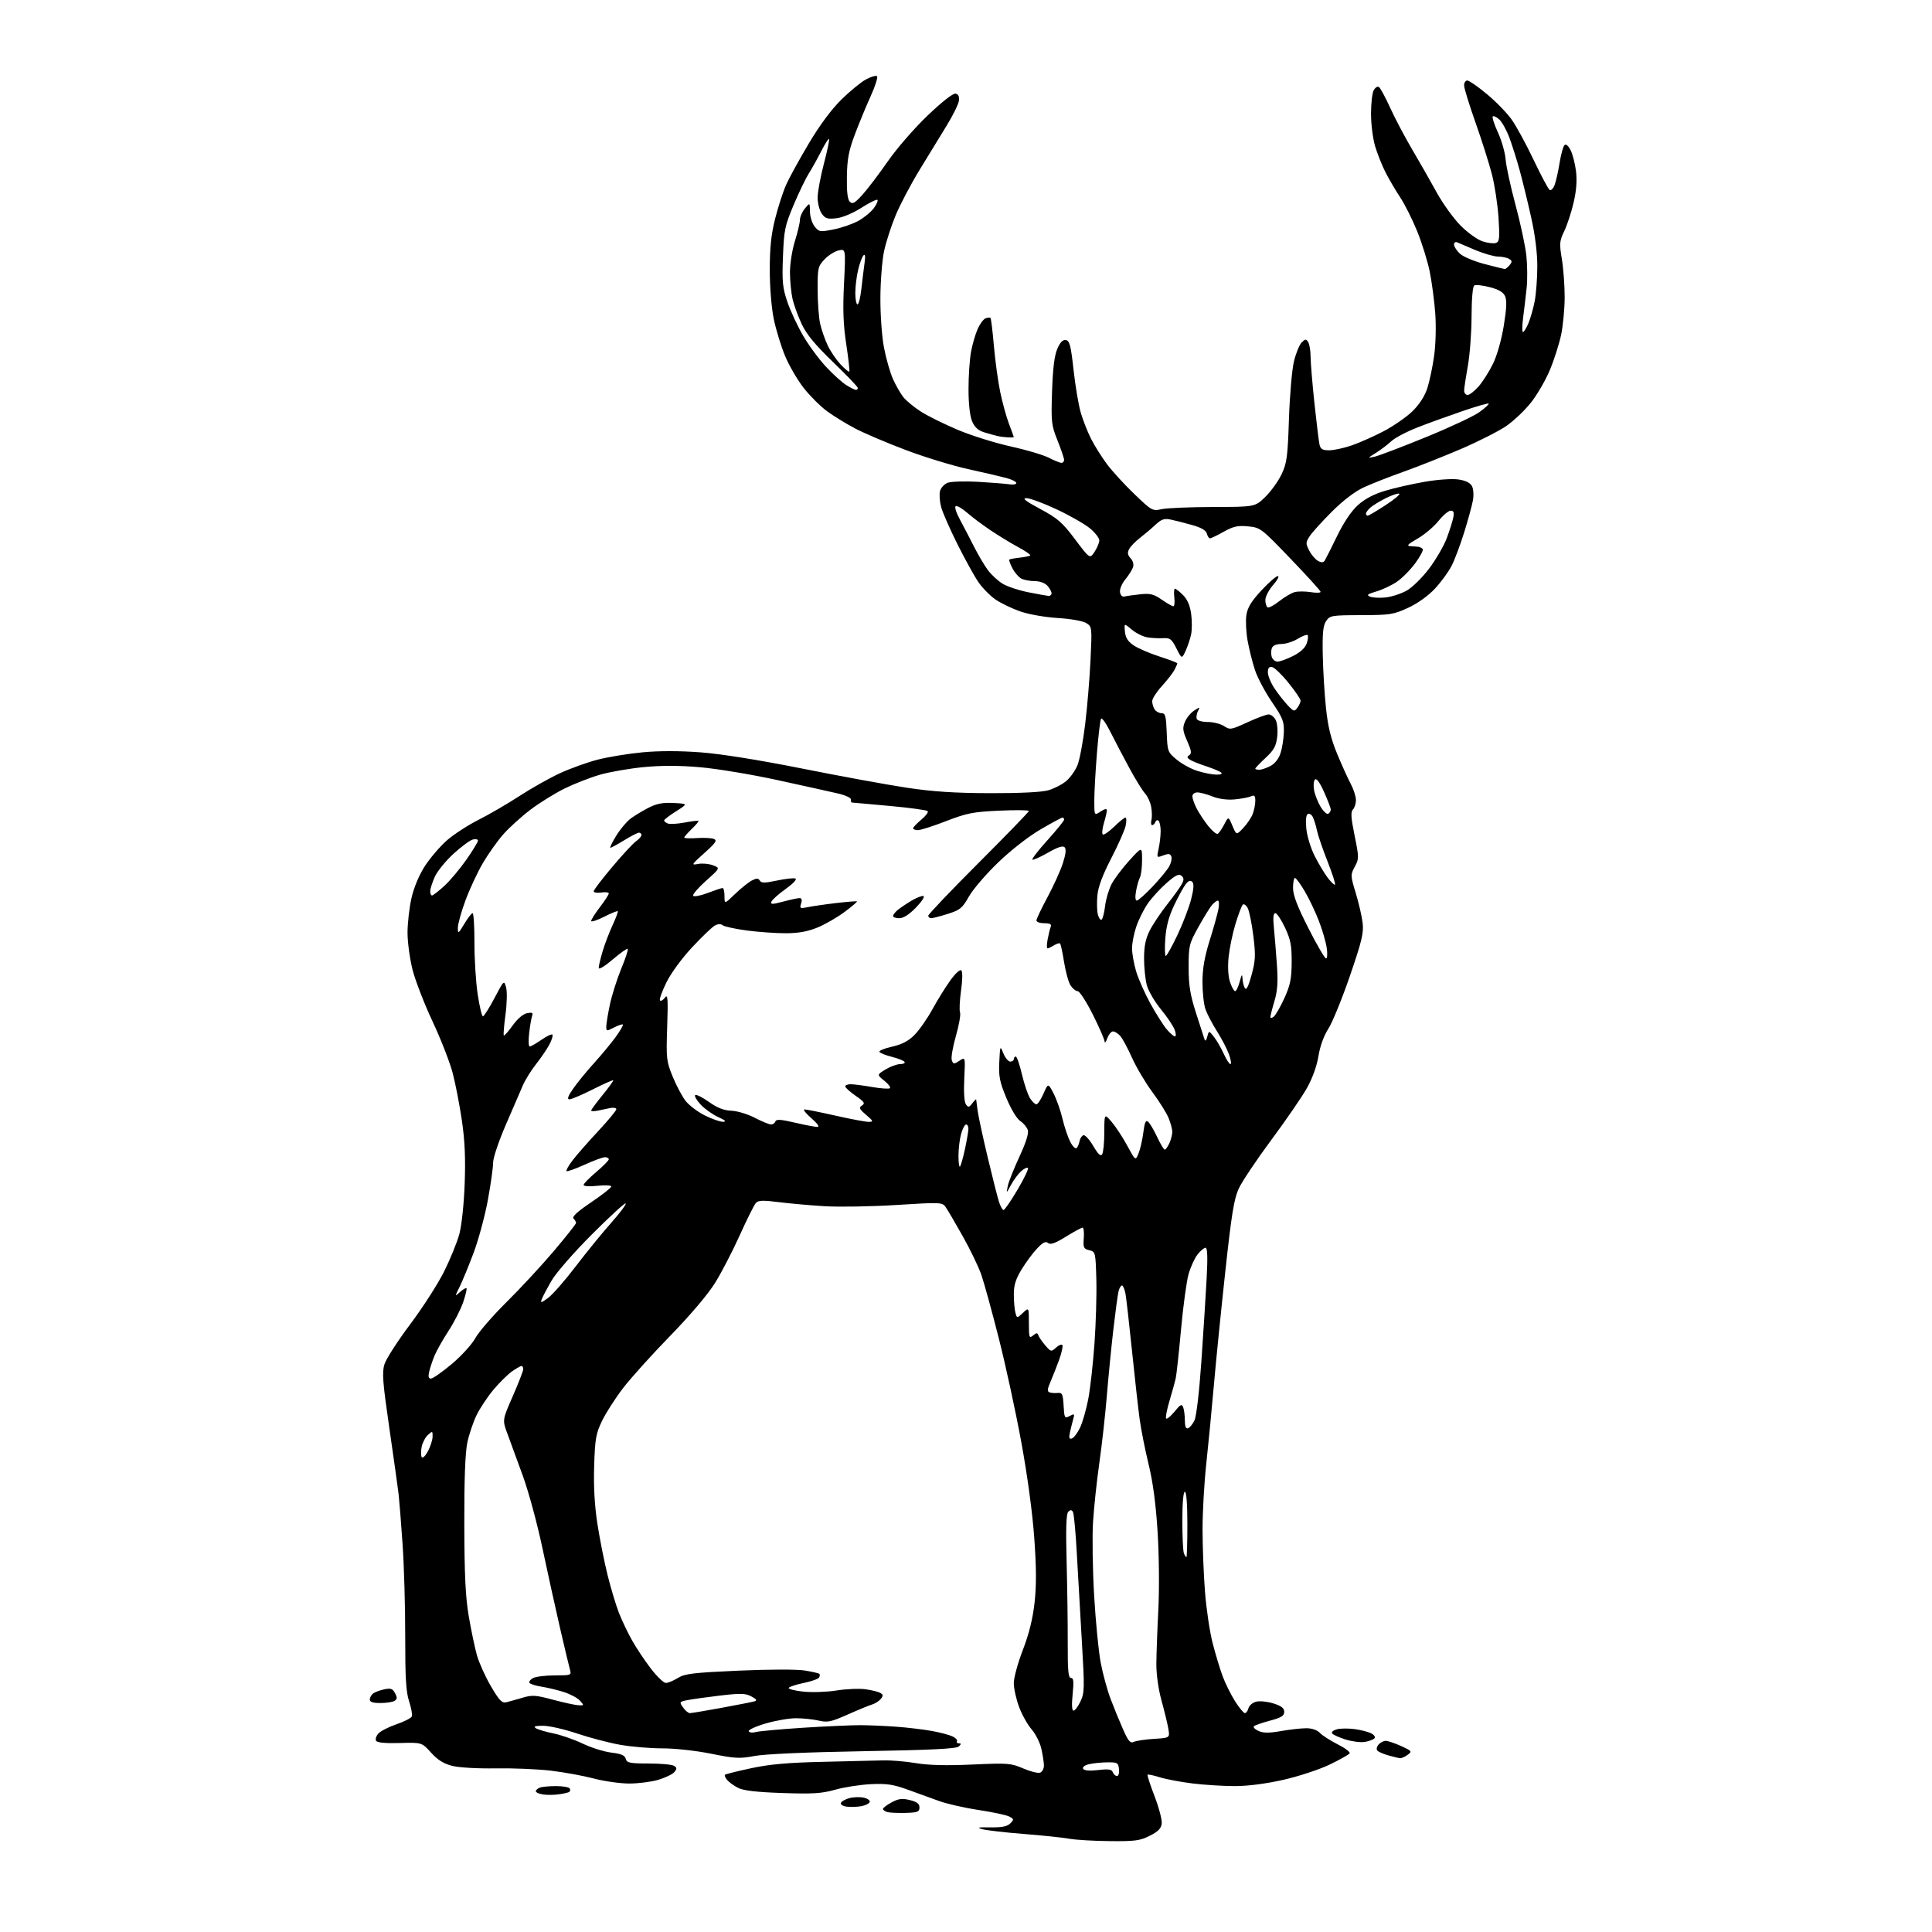 <?xml version="1.0" encoding="UTF-8" standalone="no"?>
<svg 
  version="1.1" 
  xmlns="http://www.w3.org/2000/svg" 
  xmlns:xlink="http://www.w3.org/1999/xlink" 
  xmlns:svg="http://www.w3.org/2000/svg"
  xmlns:rdf="http://www.w3.org/1999/02/22-rdf-syntax-ns#"
  xmlns:cc="http://creativecommons.org/ns#"
  xmlns:dc="http://purl.org/dc/elements/1.1/"
  viewBox="0 0 768 768"
  width="768"
  height="768"
>
<style>svg {background-color: white; }</style>"
<path stroke="none" fill="black" fill-rule="evenodd" d="M441.04,731.87C434.69,731.81 427.48,731.38 425.00,730.92C422.52,730.47 414.43,729.61 407.00,729.03C399.57,728.45 392.15,727.59 390.50,727.14C388.12,726.48 388.79,726.33 393.71,726.40C398.25,726.47 400.37,726.05 401.58,724.85C403.12,723.31 403.09,723.12 401.21,722.11C400.10,721.52 394.61,720.34 389.02,719.50C383.43,718.66 376.31,717.04 373.18,715.89C370.06,714.75 364.40,712.70 360.61,711.33C354.97,709.31 352.33,708.93 346.11,709.24C341.92,709.44 335.57,710.43 332.00,711.44C326.58,712.96 323.07,713.17 310.93,712.75C300.54,712.39 295.50,711.79 293.36,710.69C291.71,709.83 289.76,708.42 289.03,707.54C288.31,706.67 287.92,705.74 288.18,705.49C288.43,705.24 293.11,704.07 298.57,702.90C306.01,701.31 313.15,700.67 327.00,700.36C337.18,700.14 347.98,699.88 351.00,699.78C354.02,699.69 359.88,700.17 364.00,700.86C369.16,701.72 376.19,701.90 386.53,701.43C400.69,700.79 401.85,700.88 406.76,702.99C409.62,704.22 412.64,704.97 413.48,704.65C414.32,704.33 414.99,703.04 414.98,701.78C414.96,700.53 414.49,697.51 413.93,695.08C413.37,692.65 411.63,689.20 410.06,687.42C408.49,685.63 406.26,681.64 405.10,678.54C403.95,675.45 403.00,671.19 403.00,669.06C403.00,666.94 404.61,661.03 406.58,655.93C409.02,649.61 410.51,643.64 411.24,637.21C412.02,630.31 411.99,623.33 411.14,611.40C410.43,601.43 408.42,586.54 405.98,573.27C403.79,561.30 399.76,542.73 397.04,532.00C394.31,521.27 391.19,509.92 390.10,506.76C389.01,503.60 385.64,496.62 382.62,491.26C379.60,485.89 376.54,480.68 375.81,479.68C374.57,477.95 373.51,477.91 356.50,478.99C346.60,479.61 333.77,479.84 328.00,479.50C322.23,479.16 313.95,478.42 309.60,477.87C303.34,477.07 301.45,477.14 300.48,478.18C299.81,478.91 296.93,484.68 294.08,491.00C291.23,497.32 286.80,505.88 284.23,510.00C281.40,514.55 274.40,522.81 266.43,531.00C259.20,538.42 250.77,547.77 247.70,551.77C244.63,555.77 240.87,561.62 239.35,564.77C236.89,569.86 236.53,571.86 236.19,582.65C235.93,590.80 236.35,598.38 237.46,605.65C238.38,611.62 240.20,620.81 241.51,626.08C242.82,631.34 244.85,638.09 246.01,641.08C247.18,644.06 249.52,648.98 251.21,652.00C252.90,655.02 256.27,660.09 258.70,663.25C261.13,666.41 263.82,669.00 264.69,669.00C265.56,669.00 267.70,668.11 269.47,667.02C272.23,665.31 275.51,664.92 293.58,664.11C305.66,663.57 316.77,663.55 319.88,664.05C322.83,664.53 325.47,665.13 325.73,665.39C325.99,665.65 325.92,666.32 325.58,666.87C325.24,667.42 322.51,668.38 319.50,669.00C316.49,669.62 313.81,670.50 313.53,670.95C313.25,671.40 315.84,672.07 319.29,672.44C322.74,672.81 328.68,672.61 332.52,672.00C336.36,671.38 341.55,671.16 344.05,671.51C346.55,671.85 349.22,672.52 349.98,672.99C351.12,673.69 351.14,674.13 350.10,675.39C349.39,676.23 347.85,677.21 346.66,677.57C345.47,677.92 341.12,679.71 336.99,681.55C330.41,684.48 328.98,684.78 325.49,683.97C323.29,683.46 319.25,683.04 316.50,683.02C313.75,683.01 308.25,683.96 304.28,685.13C300.30,686.31 297.32,687.70 297.64,688.23C297.96,688.75 299.19,688.89 300.36,688.53C301.54,688.18 309.93,687.41 319.00,686.82C328.07,686.24 338.43,685.77 342.00,685.78C345.57,685.80 352.10,686.08 356.50,686.41C360.90,686.74 367.12,687.49 370.33,688.07C373.54,688.64 377.24,689.61 378.55,690.21C379.86,690.80 380.70,691.68 380.41,692.15C380.12,692.62 380.45,693.00 381.14,693.00C382.14,693.00 382.15,693.25 381.16,694.24C380.24,695.16 370.35,695.65 343.21,696.13C320.80,696.52 303.94,697.26 299.93,698.03C294.07,699.14 292.22,699.05 282.73,697.14C276.69,695.92 268.31,695.00 263.30,695.00C258.46,695.00 250.90,694.36 246.50,693.58C242.10,692.80 234.38,690.77 229.35,689.08C224.32,687.39 218.25,686.01 215.85,686.02C212.70,686.03 211.91,686.29 213.00,686.99C213.82,687.52 216.97,688.45 220.00,689.06C223.03,689.67 228.27,691.50 231.65,693.12C235.04,694.74 240.16,696.35 243.04,696.69C246.96,697.16 248.39,697.77 248.75,699.16C249.17,700.77 250.32,701.00 257.87,701.02C262.61,701.02 267.15,701.44 267.94,701.94C269.12,702.69 269.15,703.12 268.07,704.42C267.35,705.29 264.48,706.67 261.70,707.50C258.91,708.32 253.68,708.99 250.07,708.98C246.46,708.97 240.12,708.07 236.00,706.98C231.88,705.89 224.22,704.49 219.00,703.87C213.78,703.25 203.88,702.84 197.00,702.95C189.87,703.07 182.46,702.65 179.76,701.96C176.35,701.10 174.00,699.63 171.35,696.70C167.67,692.63 167.67,692.63 158.93,692.88C153.27,693.04 149.95,692.73 149.50,692.00C149.12,691.38 149.53,690.07 150.41,689.10C151.30,688.12 154.55,686.46 157.64,685.41C160.73,684.36 163.46,682.95 163.72,682.29C163.98,681.62 163.48,678.92 162.62,676.29C161.39,672.54 161.06,666.92 161.08,650.50C161.10,638.95 160.63,622.52 160.04,614.00C159.46,605.48 158.74,596.48 158.46,594.00C158.17,591.52 156.52,579.75 154.79,567.83C152.12,549.48 151.82,545.57 152.82,542.33C153.47,540.22 158.05,533.10 163.00,526.50C167.96,519.90 174.03,510.45 176.51,505.50C178.98,500.55 181.73,493.80 182.61,490.50C183.53,487.06 184.43,478.53 184.72,470.50C185.09,460.42 184.78,453.39 183.60,445.38C182.70,439.26 181.06,430.77 179.94,426.51C178.82,422.25 175.24,413.06 171.97,406.09C168.70,399.12 165.12,389.88 164.01,385.55C162.91,381.22 162.00,374.58 162.00,370.79C162.00,367.00 162.71,360.79 163.57,357.00C164.54,352.74 166.58,347.87 168.89,344.29C170.96,341.10 174.86,336.53 177.57,334.13C180.28,331.74 185.95,328.05 190.17,325.92C194.40,323.79 201.71,319.54 206.44,316.46C211.16,313.38 218.42,309.29 222.56,307.38C226.71,305.46 233.51,303.02 237.68,301.95C241.85,300.89 249.82,299.58 255.39,299.06C261.92,298.44 270.15,298.44 278.52,299.07C286.67,299.69 301.71,302.09 318.95,305.53C334.05,308.55 352.72,311.96 360.45,313.13C370.82,314.69 379.48,315.26 393.50,315.30C405.48,315.33 414.05,314.91 416.70,314.15C419.02,313.49 422.23,311.84 423.84,310.48C425.46,309.12 427.48,306.27 428.33,304.14C429.18,302.02 430.55,294.70 431.37,287.89C432.20,281.08 433.16,269.57 433.50,262.31C434.12,249.30 434.09,249.11 431.81,247.68C430.48,246.85 425.69,246.00 420.50,245.67C415.36,245.36 408.93,244.22 405.51,243.03C402.22,241.88 397.80,239.74 395.68,238.28C393.56,236.81 390.52,233.72 388.93,231.40C387.34,229.09 383.60,222.32 380.61,216.35C377.63,210.38 374.71,203.73 374.12,201.56C373.54,199.39 373.33,196.55 373.66,195.24C373.98,193.93 375.37,192.43 376.73,191.91C378.09,191.40 383.54,191.23 388.85,191.53C394.16,191.84 399.74,192.29 401.25,192.52C402.76,192.76 404.00,192.53 404.00,192.01C404.00,191.50 402.25,190.61 400.10,190.03C397.96,189.45 391.10,187.85 384.85,186.48C378.61,185.10 367.43,181.68 360.00,178.87C352.57,176.06 343.57,172.23 340.00,170.36C336.43,168.48 331.37,165.39 328.77,163.48C326.16,161.57 322.00,157.42 319.51,154.25C317.02,151.09 313.68,145.35 312.08,141.50C310.48,137.65 308.46,131.03 307.58,126.79C306.66,122.30 306.00,114.14 306.00,107.23C306.00,98.45 306.55,93.19 308.13,86.94C309.30,82.30 311.26,76.25 312.48,73.50C313.69,70.75 317.75,63.37 321.48,57.09C325.81,49.80 330.50,43.48 334.45,39.59C337.85,36.24 342.28,32.62 344.28,31.54C346.28,30.47 348.25,29.91 348.65,30.31C349.04,30.71 347.89,34.29 346.09,38.27C344.28,42.25 341.45,49.10 339.80,53.50C337.39,59.93 336.76,63.21 336.65,70.19C336.55,76.20 336.91,79.29 337.81,80.19C338.89,81.27 339.77,80.79 342.81,77.44C344.84,75.21 349.36,69.25 352.87,64.20C356.43,59.06 363.41,51.02 368.71,45.95C374.42,40.49 378.85,37.02 379.85,37.22C380.96,37.44 381.40,38.36 381.19,40.02C381.02,41.39 378.81,45.88 376.27,50.00C373.73,54.12 368.86,62.09 365.44,67.71C362.02,73.32 357.79,81.36 356.04,85.57C354.28,89.78 352.21,96.21 351.43,99.86C350.65,103.51 349.99,111.90 349.97,118.50C349.94,125.22 350.57,133.91 351.41,138.24C352.23,142.50 353.81,148.04 354.92,150.54C356.02,153.05 357.88,156.31 359.04,157.80C360.20,159.28 363.41,161.93 366.17,163.68C368.92,165.43 375.53,168.68 380.84,170.92C386.15,173.15 395.54,176.09 401.70,177.45C407.87,178.80 414.71,180.83 416.91,181.96C419.12,183.08 421.39,184.00 421.96,184.00C422.53,184.00 423.00,183.47 423.00,182.83C423.00,182.18 421.83,178.72 420.39,175.13C417.94,169.00 417.81,167.83 418.21,155.55C418.52,146.40 419.14,141.36 420.30,138.67C421.47,135.98 422.49,134.95 423.73,135.19C425.20,135.47 425.70,137.43 426.75,147.01C427.45,153.33 428.73,160.96 429.60,163.96C430.46,166.96 432.32,171.67 433.71,174.42C435.10,177.17 437.93,181.69 440.00,184.46C442.06,187.23 446.96,192.59 450.89,196.36C457.85,203.04 458.12,203.20 461.77,202.40C463.82,201.95 473.02,201.56 482.20,201.54C498.90,201.50 498.90,201.50 503.00,197.50C505.25,195.30 508.16,191.25 509.46,188.50C511.55,184.06 511.88,181.60 512.38,166.50C512.69,157.15 513.58,146.86 514.37,143.64C515.15,140.42 516.53,137.04 517.43,136.14C518.88,134.70 519.19,134.68 520.02,136.00C520.54,136.82 520.98,139.43 520.98,141.79C520.99,144.15 521.68,152.48 522.51,160.29C523.34,168.11 524.25,175.51 524.53,176.75C524.93,178.53 525.73,179.00 528.36,179.00C530.19,179.00 534.23,178.12 537.35,177.05C540.46,175.98 546.19,173.43 550.08,171.39C553.97,169.34 559.08,165.80 561.44,163.51C564.16,160.86 566.32,157.55 567.35,154.42C568.24,151.71 569.47,145.90 570.08,141.50C570.73,136.89 570.91,129.69 570.53,124.50C570.16,119.55 569.18,112.13 568.34,108.01C567.51,103.90 565.28,96.70 563.39,92.02C561.50,87.34 558.44,81.23 556.58,78.43C554.73,75.63 552.09,71.13 550.72,68.42C549.34,65.71 547.50,61.06 546.61,58.07C545.73,55.08 545.00,49.31 545.00,45.25C545.00,41.19 545.47,36.99 546.05,35.91C546.63,34.83 547.56,34.23 548.12,34.58C548.69,34.92 550.71,38.65 552.62,42.85C554.53,47.06 558.49,54.55 561.41,59.50C564.33,64.45 568.70,72.10 571.11,76.50C573.53,80.90 577.77,86.80 580.54,89.60C583.32,92.42 587.26,95.26 589.33,95.94C591.39,96.62 593.81,96.90 594.69,96.57C596.07,96.03 596.21,94.63 595.68,86.50C595.34,81.31 594.16,73.56 593.06,69.28C591.96,65.00 589.02,55.74 586.53,48.70C584.04,41.66 582.00,35.03 582.00,33.95C582.00,32.88 582.58,32.00 583.28,32.00C583.99,32.00 587.48,34.42 591.03,37.38C594.59,40.33 599.00,44.85 600.83,47.41C602.67,49.97 606.61,57.20 609.60,63.48C612.58,69.76 615.47,75.17 616.01,75.51C616.56,75.84 617.44,74.96 617.98,73.55C618.52,72.13 619.41,68.20 619.95,64.81C620.50,61.43 621.37,58.23 621.89,57.71C622.48,57.12 623.38,57.84 624.31,59.64C625.13,61.21 626.10,64.98 626.48,68.00C626.94,71.74 626.65,75.74 625.54,80.50C624.65,84.35 622.98,89.45 621.83,91.84C619.92,95.80 619.83,96.78 620.87,103.03C621.49,106.80 621.99,113.62 621.98,118.19C621.97,122.76 621.33,129.49 620.56,133.14C619.78,136.79 617.77,143.09 616.07,147.14C614.38,151.19 610.99,157.02 608.53,160.10C606.08,163.19 601.69,167.34 598.78,169.34C595.88,171.34 587.88,175.40 581.00,178.37C574.12,181.33 563.77,185.44 558.00,187.49C552.23,189.55 545.02,192.38 542.00,193.79C538.58,195.38 533.82,199.02 529.42,203.42C525.52,207.31 521.55,211.70 520.60,213.17C519.01,215.63 519.00,216.09 520.45,218.89C521.31,220.57 522.89,222.41 523.95,222.97C525.34,223.72 526.09,223.67 526.63,222.79C527.04,222.13 529.25,217.74 531.54,213.04C534.19,207.59 537.18,203.16 539.80,200.79C542.58,198.29 546.12,196.43 550.71,195.06C554.44,193.94 561.55,192.34 566.50,191.49C571.60,190.62 577.35,190.23 579.78,190.60C582.58,191.01 584.42,191.92 585.12,193.22C585.71,194.33 585.89,196.82 585.52,198.86C585.16,200.86 583.61,206.56 582.07,211.52C580.53,216.48 578.27,222.51 577.04,224.91C575.82,227.32 572.82,231.41 570.39,234.01C567.71,236.88 563.51,239.88 559.73,241.62C553.94,244.29 552.62,244.50 541.10,244.53C529.22,244.57 528.63,244.67 527.14,246.91C525.93,248.74 525.64,251.69 525.82,260.38C525.94,266.49 526.52,276.00 527.10,281.49C527.88,288.86 529.05,293.65 531.56,299.72C533.44,304.25 535.88,309.64 536.99,311.71C538.09,313.78 539.00,316.62 539.00,318.04C539.00,319.45 538.46,321.14 537.81,321.79C536.88,322.72 537.03,325.05 538.47,332.12C540.25,340.89 540.25,341.38 538.54,344.55C536.81,347.76 536.83,348.07 538.94,355.03C540.14,358.97 541.37,364.31 541.67,366.89C542.14,370.84 541.34,374.17 536.60,387.98C533.50,396.99 529.65,406.43 528.04,408.94C526.23,411.77 524.73,415.90 524.10,419.83C523.48,423.71 521.72,428.59 519.56,432.46C517.62,435.93 511.23,445.23 505.37,453.13C499.51,461.03 493.67,469.75 492.41,472.50C490.54,476.56 489.54,482.74 487.07,505.50C485.39,520.90 483.34,541.38 482.50,551.00C481.66,560.62 480.31,574.58 479.50,582.00C478.69,589.42 478.03,601.12 478.03,608.00C478.04,614.88 478.47,626.00 479.00,632.73C479.52,639.46 480.88,648.60 482.01,653.04C483.15,657.49 484.96,663.48 486.03,666.36C487.11,669.24 489.33,673.71 490.97,676.30C492.61,678.88 494.36,681.00 494.86,681.00C495.36,681.00 496.00,680.12 496.28,679.05C496.56,677.97 497.95,676.80 499.37,676.44C500.79,676.09 503.88,676.40 506.23,677.15C509.38,678.14 510.50,679.02 510.50,680.49C510.50,682.08 509.33,682.80 504.83,683.99C501.71,684.82 498.84,685.82 498.45,686.21C498.06,686.60 498.88,687.45 500.28,688.08C502.18,688.95 504.43,688.96 509.24,688.12C512.77,687.50 517.30,687.00 519.29,687.00C521.54,687.00 523.60,687.71 524.71,688.88C525.69,689.91 528.88,691.95 531.79,693.42C534.69,694.88 536.82,696.48 536.51,696.98C536.21,697.47 532.60,699.49 528.51,701.47C524.40,703.44 516.13,706.16 510.09,707.52C503.22,709.07 496.03,710.00 490.86,710.00C486.32,710.00 478.76,709.53 474.05,708.95C469.35,708.37 463.49,707.27 461.04,706.50C458.58,705.72 456.40,705.27 456.19,705.48C455.98,705.69 457.22,709.55 458.96,714.04C460.69,718.54 461.97,723.41 461.81,724.86C461.58,726.85 460.40,728.06 457.04,729.75C453.12,731.72 451.17,731.98 441.04,731.87zM360.00,720.66C356.98,720.74 353.71,720.60 352.75,720.33C351.79,720.07 351.00,719.51 351.00,719.08C351.00,718.66 352.55,717.48 354.43,716.47C357.20,714.98 358.61,714.80 361.68,715.56C364.52,716.26 365.50,717.01 365.50,718.50C365.50,720.24 364.78,720.52 360.00,720.66zM342.43,717.98C340.82,718.28 338.24,718.37 336.69,718.19C335.15,718.01 334.05,717.35 334.26,716.73C334.46,716.11 335.95,715.25 337.57,714.80C339.18,714.36 341.76,714.26 343.30,714.59C344.84,714.91 345.94,715.69 345.73,716.32C345.52,716.94 344.03,717.69 342.43,717.98zM221.99,713.29C220.07,713.55 217.26,713.56 215.75,713.31C214.24,713.07 213.00,712.50 213.00,712.04C213.00,711.59 213.71,710.94 214.58,710.61C215.45,710.27 218.35,710.00 221.02,710.00C223.70,710.00 226.14,710.42 226.46,710.93C226.77,711.44 226.68,712.08 226.26,712.34C225.83,712.60 223.91,713.03 221.99,713.29zM444.04,706.00C444.64,706.00 444.99,704.77 444.82,703.25C444.52,700.69 444.18,700.50 440.00,700.56C437.52,700.60 434.24,700.95 432.71,701.34C431.05,701.77 430.19,702.50 430.59,703.15C431.03,703.85 433.16,704.02 436.53,703.63C440.68,703.14 441.91,703.32 442.36,704.50C442.68,705.33 443.43,706.00 444.04,706.00zM556.56,698.91C555.98,698.86 553.92,698.37 552.00,697.83C550.08,697.29 548.09,696.45 547.59,695.96C547.05,695.44 547.20,694.46 547.96,693.54C548.67,692.69 549.98,692.01 550.87,692.02C551.77,692.03 554.52,692.97 557.00,694.09C561.26,696.03 561.40,696.22 559.56,697.57C558.49,698.36 557.14,698.96 556.56,698.91zM450.74,692.41C451.71,691.97 455.33,691.43 458.78,691.22C465.06,690.83 465.06,690.83 464.43,687.16C464.08,685.15 462.86,680.12 461.72,676.00C460.49,671.58 459.65,665.63 459.67,661.50C459.69,657.65 460.04,647.98 460.45,640.00C460.88,631.74 460.75,618.40 460.17,609.00C459.46,597.76 458.32,589.18 456.59,582.10C455.20,576.38 453.59,568.28 453.02,564.10C452.46,559.92 451.09,547.73 449.99,537.00C448.89,526.27 447.72,516.04 447.39,514.25C447.05,512.46 446.43,511.00 446.00,511.00C445.57,511.00 444.96,512.03 444.64,513.29C444.33,514.54 443.40,521.41 442.57,528.54C441.75,535.67 440.58,547.58 439.97,555.00C439.36,562.42 438.03,574.35 437.01,581.50C435.99,588.65 434.86,599.23 434.50,605.00C434.14,610.77 434.33,623.91 434.93,634.18C435.53,644.46 436.70,656.48 437.54,660.90C438.38,665.32 440.13,671.76 441.43,675.22C442.73,678.67 444.97,684.14 446.39,687.36C448.54,692.20 449.29,693.08 450.74,692.41zM542.47,692.45C540.84,692.72 537.38,692.27 534.80,691.45C532.21,690.64 529.83,689.54 529.51,689.01C529.18,688.49 530.09,687.76 531.53,687.40C532.97,687.04 536.15,687.02 538.61,687.36C541.07,687.70 544.01,688.47 545.15,689.08C546.35,689.72 546.84,690.56 546.33,691.07C545.84,691.56 544.10,692.18 542.47,692.45zM274.24,681.00C274.86,681.00 280.57,680.04 286.93,678.87C293.29,677.70 299.18,676.54 300.00,676.29C301.07,675.97 300.70,675.42 298.69,674.36C296.31,673.10 294.41,673.05 286.19,674.02C280.86,674.65 275.03,675.47 273.23,675.83C270.05,676.48 270.00,676.57 271.53,678.75C272.40,679.99 273.62,681.00 274.24,681.00zM426.75,680.00C427.31,680.00 428.56,678.35 429.51,676.33C431.12,672.94 431.16,671.09 430.06,652.58C429.41,641.53 428.50,625.67 428.04,617.33C427.59,608.99 426.89,601.63 426.50,600.99C425.95,600.12 425.49,600.11 424.64,600.97C423.83,601.78 423.65,607.57 424.00,620.81C424.27,631.09 424.47,645.69 424.44,653.25C424.40,664.08 424.67,667.00 425.72,667.00C426.77,667.00 426.91,668.41 426.39,673.50C425.96,677.70 426.09,680.00 426.75,680.00zM229.90,677.86C232.23,678.00 232.25,677.94 230.54,676.04C229.56,674.96 226.68,673.42 224.13,672.61C221.58,671.80 217.59,670.84 215.26,670.48C212.92,670.12 210.77,669.44 210.48,668.96C210.18,668.49 210.83,667.63 211.91,667.05C212.99,666.47 216.88,666.00 220.55,666.00C227.01,666.00 227.21,665.92 226.58,663.75C226.22,662.51 224.42,654.98 222.58,647.00C220.74,639.02 217.59,624.71 215.58,615.20C213.57,605.68 210.09,592.86 207.85,586.70C205.62,580.54 202.86,573.02 201.73,569.99C199.67,564.49 199.67,564.49 203.84,554.99C206.13,549.77 208.00,544.93 208.00,544.25C208.00,543.56 207.69,543.00 207.31,543.00C206.93,543.00 205.25,543.96 203.56,545.13C201.88,546.31 198.57,549.57 196.20,552.38C193.84,555.20 190.81,559.75 189.46,562.50C188.12,565.25 186.45,570.20 185.76,573.50C184.92,577.51 184.52,588.30 184.57,606.00C184.62,626.16 185.04,634.89 186.34,642.50C187.28,648.00 188.74,654.98 189.59,658.00C190.45,661.02 192.96,666.58 195.17,670.35C198.56,676.10 199.55,677.11 201.35,676.66C202.53,676.36 205.42,675.55 207.77,674.85C211.52,673.73 213.00,673.83 219.77,675.65C224.02,676.79 228.58,677.79 229.90,677.86zM151.25,676.98C148.30,677.00 147.00,676.58 147.00,675.62C147.00,674.86 147.56,673.79 148.25,673.24C148.94,672.68 150.93,671.93 152.68,671.55C155.32,670.99 156.06,671.24 157.03,673.06C157.96,674.80 157.92,675.43 156.85,676.11C156.11,676.58 153.59,676.98 151.25,676.98zM471.61,619.00C471.82,619.00 472.00,613.15 472.00,606.00C472.00,598.00 471.62,593.00 471.00,593.00C470.39,593.00 470.00,597.47 470.00,604.42C470.00,610.70 470.27,616.55 470.61,617.42C470.94,618.29 471.39,619.00 471.61,619.00zM170.11,576.90C171.10,575.03 171.94,572.42 171.96,571.10C172.00,568.80 171.91,568.77 170.11,570.40C169.08,571.33 167.95,573.48 167.62,575.15C167.28,576.83 167.30,578.67 167.65,579.25C168.01,579.82 169.11,578.76 170.11,576.90zM426.10,571.81C426.87,571.56 428.32,569.64 429.33,567.53C430.33,565.43 431.80,560.33 432.59,556.20C433.38,552.07 434.50,542.12 435.07,534.10C435.64,526.07 435.98,514.57 435.81,508.54C435.51,497.79 435.45,497.58 433.00,496.98C430.76,496.44 430.53,495.94 430.82,492.19C430.99,489.88 430.78,488.00 430.34,488.00C429.90,488.00 426.92,489.61 423.73,491.59C419.43,494.24 417.58,494.90 416.63,494.11C415.67,493.31 414.57,493.86 412.28,496.27C410.59,498.05 407.81,501.80 406.10,504.61C403.74,508.50 403.00,510.89 403.01,514.61C403.02,517.30 403.30,520.54 403.64,521.80C404.26,524.10 404.26,524.10 406.63,521.88C409.00,519.65 409.00,519.65 409.00,525.95C409.00,531.70 409.14,532.13 410.66,530.87C412.02,529.75 412.41,529.74 412.77,530.82C413.01,531.54 414.25,533.34 415.51,534.81C417.74,537.40 417.87,537.43 419.81,535.68C420.90,534.68 422.03,534.25 422.32,534.70C422.60,535.16 422.02,537.78 421.03,540.52C420.03,543.26 418.48,547.20 417.59,549.27C416.31,552.22 416.23,553.14 417.23,553.49C417.93,553.74 419.40,553.84 420.50,553.72C422.24,553.53 422.54,554.18 422.80,558.76C423.09,563.75 423.21,563.96 425.20,562.89C427.10,561.87 427.23,561.99 426.62,564.14C426.25,565.44 425.67,567.80 425.32,569.38C424.84,571.59 425.03,572.16 426.10,571.81zM472.25,567.76C472.94,567.54 474.09,566.14 474.81,564.66C475.58,563.09 476.72,553.35 477.56,541.24C478.35,529.83 479.30,514.99 479.66,508.25C480.11,499.73 479.98,496.00 479.23,496.00C478.63,496.00 477.20,497.20 476.05,498.66C474.90,500.12 473.30,503.61 472.49,506.41C471.69,509.21 470.33,519.13 469.48,528.45C468.63,537.78 467.68,546.55 467.36,547.95C467.05,549.35 465.93,553.38 464.88,556.90C463.83,560.42 463.24,563.57 463.56,563.90C463.89,564.22 465.40,562.96 466.92,561.10C469.26,558.23 469.78,557.98 470.34,559.44C470.70,560.39 471.00,562.74 471.00,564.67C471.00,567.02 471.41,568.03 472.25,567.76zM171.33,548.00C172.08,548.00 175.80,545.39 179.60,542.21C183.40,539.01 187.59,534.41 188.93,531.96C190.26,529.51 195.84,523.06 201.33,517.63C206.82,512.20 215.29,503.06 220.16,497.31C225.02,491.57 229.00,486.54 229.00,486.13C229.00,485.73 228.54,484.94 227.98,484.38C227.29,483.69 229.54,481.62 234.98,477.95C239.39,474.97 243.00,472.14 243.00,471.65C243.00,471.17 240.53,471.04 237.50,471.37C234.37,471.71 232.00,471.57 232.00,471.04C232.00,470.53 234.25,468.22 237.00,465.90C239.75,463.58 242.00,461.31 242.00,460.84C242.00,460.38 241.32,460.00 240.48,460.00C239.64,460.00 235.97,461.35 232.32,463.01C228.67,464.66 225.47,465.80 225.20,465.54C224.94,465.27 226.01,463.35 227.59,461.28C229.17,459.20 233.73,453.99 237.73,449.71C241.73,445.42 245.00,441.48 245.00,440.94C245.00,440.40 243.88,440.20 242.50,440.48C241.12,440.77 238.88,441.23 237.50,441.52C236.12,441.80 235.00,441.77 235.00,441.45C235.00,441.13 237.04,438.36 239.53,435.30C242.03,432.24 243.93,429.60 243.76,429.43C243.60,429.26 239.93,430.90 235.62,433.06C231.32,435.23 227.14,437.00 226.35,437.00C225.33,437.00 225.77,435.76 227.85,432.75C229.47,430.41 233.24,425.80 236.23,422.50C239.22,419.20 243.09,414.52 244.84,412.09C246.59,409.66 247.83,407.49 247.60,407.27C247.37,407.04 245.79,407.57 244.09,408.45C241.14,409.98 241.00,409.96 241.00,408.09C241.00,407.01 241.65,403.06 242.44,399.32C243.24,395.57 245.27,389.17 246.95,385.09C248.64,381.02 249.80,377.47 249.53,377.20C249.27,376.93 246.56,378.84 243.52,381.44C240.38,384.12 238.00,385.55 238.00,384.76C238.00,383.99 238.69,381.05 239.53,378.23C240.36,375.40 242.15,370.72 243.48,367.84C244.82,364.95 245.76,362.42 245.56,362.22C245.36,362.03 242.90,363.03 240.10,364.45C237.29,365.87 235.00,366.61 235.00,366.09C235.00,365.58 236.57,363.09 238.50,360.57C240.43,358.05 242.00,355.61 242.00,355.16C242.00,354.71 240.65,354.54 239.00,354.79C237.35,355.03 236.00,354.81 236.00,354.30C236.00,353.79 239.31,349.44 243.37,344.63C247.42,339.81 251.69,335.20 252.87,334.38C254.04,333.56 255.00,332.46 255.00,331.94C255.00,331.42 254.56,331.00 254.02,331.00C253.47,331.00 250.84,332.35 248.15,334.00C245.47,335.65 243.00,337.00 242.65,337.00C242.30,337.00 243.34,334.85 244.95,332.23C246.57,329.60 249.17,326.51 250.73,325.36C252.29,324.21 255.48,322.28 257.84,321.08C261.07,319.43 263.50,318.98 267.80,319.20C273.50,319.50 273.50,319.50 268.75,322.50C266.14,324.15 264.00,325.79 264.00,326.14C264.00,326.50 264.68,327.05 265.51,327.37C266.34,327.68 269.34,327.50 272.17,326.97C275.01,326.43 277.47,326.14 277.65,326.32C277.83,326.50 276.63,327.93 274.99,329.51C273.35,331.09 272.00,332.63 272.00,332.94C272.00,333.25 274.26,333.34 277.02,333.15C279.79,332.96 282.82,333.11 283.77,333.49C285.20,334.05 284.53,335.04 280.00,339.09C274.83,343.71 274.68,343.97 277.50,343.43C279.15,343.11 281.81,343.35 283.41,343.96C286.32,345.07 286.32,345.07 280.65,350.12C277.54,352.90 275.24,355.57 275.54,356.06C275.84,356.56 278.43,356.07 281.30,354.98C284.16,353.89 286.84,353.00 287.25,353.00C287.66,353.00 288.00,354.44 288.00,356.21C288.00,359.42 288.00,359.42 292.25,355.32C294.59,353.07 297.57,350.68 298.88,350.01C300.76,349.05 301.42,349.05 302.03,350.05C302.66,351.07 303.99,351.06 308.81,350.04C312.11,349.34 315.41,348.97 316.14,349.21C316.94,349.48 315.43,351.13 312.34,353.35C309.51,355.38 306.96,357.66 306.67,358.41C306.23,359.57 306.96,359.56 311.32,358.40C314.17,357.64 317.09,357.02 317.82,357.01C318.71,357.00 318.92,357.69 318.45,359.15C317.82,361.13 318.02,361.24 321.14,360.60C322.99,360.22 328.07,359.48 332.44,358.97C336.81,358.46 340.51,358.17 340.66,358.33C340.82,358.49 338.60,360.37 335.72,362.52C332.85,364.66 328.02,367.44 325.00,368.69C321.09,370.30 317.45,370.96 312.41,370.98C308.51,370.99 301.53,370.50 296.91,369.89C292.28,369.27 287.97,368.34 287.31,367.82C286.56,367.21 285.43,367.23 284.20,367.90C283.13,368.46 279.07,372.35 275.16,376.54C271.01,380.98 266.73,386.82 264.88,390.59C263.13,394.14 262.00,397.34 262.36,397.70C262.72,398.06 263.62,397.54 264.34,396.55C265.45,395.03 265.59,396.86 265.22,408.12C264.79,420.77 264.91,421.85 267.37,427.89C268.80,431.40 271.09,435.74 272.46,437.53C273.83,439.33 277.30,441.96 280.17,443.40C283.04,444.83 286.32,445.97 287.45,445.93C288.88,445.88 288.28,445.31 285.50,444.05C283.30,443.05 280.18,440.84 278.57,439.13C276.96,437.42 275.96,435.71 276.34,435.33C276.72,434.95 279.16,436.15 281.77,438.00C285.15,440.41 287.71,441.41 290.73,441.53C293.07,441.62 297.24,442.88 300.07,444.35C302.88,445.81 305.78,447.00 306.51,447.00C307.24,447.00 308.02,446.45 308.24,445.78C308.55,444.84 310.39,444.96 316.07,446.29C320.16,447.24 324.18,448.00 325.00,447.98C325.88,447.95 324.86,446.51 322.50,444.48C320.30,442.58 319.09,441.02 319.81,441.01C320.53,441.01 326.10,442.12 332.19,443.50C338.29,444.88 344.22,445.98 345.38,445.96C347.28,445.92 347.17,445.64 344.30,443.18C341.55,440.82 341.32,440.29 342.67,439.44C343.99,438.60 343.58,437.98 340.12,435.59C337.86,434.01 336.00,432.34 336.00,431.86C336.00,431.39 336.98,431.00 338.17,431.00C339.36,431.00 343.21,431.50 346.72,432.11C350.24,432.72 353.40,432.93 353.77,432.57C354.13,432.21 353.10,430.86 351.49,429.57C348.56,427.24 348.56,427.24 352.03,425.12C353.94,423.96 356.54,423.01 357.81,423.00C359.08,423.00 359.87,422.61 359.58,422.12C359.28,421.64 357.03,420.74 354.58,420.12C352.12,419.51 349.88,418.62 349.59,418.15C349.31,417.68 351.55,416.75 354.58,416.07C358.51,415.19 361.08,413.86 363.48,411.45C365.34,409.59 368.54,405.02 370.60,401.29C372.65,397.55 375.89,392.33 377.80,389.68C379.82,386.88 381.64,385.24 382.16,385.76C382.67,386.27 382.62,389.62 382.03,393.77C381.48,397.69 381.30,401.61 381.63,402.47C381.96,403.34 381.21,407.59 379.96,411.91C378.72,416.23 377.99,420.54 378.36,421.49C378.96,423.07 379.22,423.08 381.38,421.67C383.74,420.12 383.74,420.12 383.31,428.81C383.05,434.11 383.31,438.08 383.96,439.00C384.90,440.30 385.23,440.25 386.52,438.56C387.33,437.49 388.02,436.82 388.04,437.06C388.06,437.30 388.32,439.30 388.62,441.50C388.91,443.70 390.71,452.02 392.61,460.00C394.51,467.98 396.54,475.96 397.11,477.75C397.69,479.54 398.51,481.00 398.93,481.00C399.36,481.00 401.85,477.38 404.47,472.95C407.09,468.52 408.95,464.62 408.62,464.29C408.29,463.95 407.06,464.54 405.90,465.59C404.74,466.64 402.94,469.07 401.90,471.00C400.00,474.50 400.00,474.50 400.60,471.50C400.92,469.85 403.00,464.62 405.20,459.87C407.82,454.25 408.99,450.54 408.57,449.21C408.21,448.09 406.87,446.49 405.58,445.64C404.22,444.75 401.90,440.92 400.07,436.51C397.38,430.06 396.96,427.92 397.23,422.21C397.55,415.57 397.57,415.53 398.87,418.75C399.60,420.54 400.83,422.00 401.60,422.00C402.37,422.00 403.00,421.55 403.00,421.00C403.00,420.45 403.36,420.00 403.79,420.00C404.23,420.00 405.33,423.20 406.25,427.12C407.17,431.03 408.63,435.31 409.48,436.62C410.34,437.93 411.47,439.00 411.99,439.00C412.50,439.00 413.77,437.09 414.80,434.75C416.67,430.50 416.67,430.50 418.84,434.72C420.03,437.04 421.62,441.55 422.36,444.75C423.11,447.94 424.50,452.06 425.44,453.89C426.39,455.73 427.54,456.84 427.99,456.36C428.44,455.89 428.96,454.64 429.15,453.58C429.34,452.53 430.03,451.49 430.67,451.27C431.32,451.06 433.07,452.97 434.57,455.52C436.54,458.88 437.52,459.79 438.13,458.83C438.59,458.10 438.98,454.14 438.98,450.04C439.00,442.58 439.00,442.58 441.95,446.04C443.57,447.94 446.35,452.19 448.13,455.48C451.37,461.47 451.37,461.47 452.59,458.48C453.27,456.84 454.12,453.11 454.49,450.19C455.00,446.14 455.45,445.13 456.39,445.91C457.07,446.48 458.69,449.20 459.99,451.97C461.28,454.74 462.64,457.00 463.01,457.00C463.38,457.00 464.20,455.85 464.84,454.45C465.48,453.05 466.00,451.01 466.00,449.92C466.00,448.83 465.32,446.31 464.49,444.33C463.67,442.35 460.76,437.72 458.03,434.05C455.31,430.37 451.68,424.24 449.97,420.43C448.26,416.62 446.15,412.72 445.28,411.75C444.40,410.79 443.12,410.00 442.43,410.00C441.73,410.00 440.71,411.24 440.16,412.75C439.61,414.26 439.13,414.82 439.09,414.00C439.05,413.18 436.94,408.34 434.39,403.25C431.83,398.16 429.14,394.00 428.40,394.00C427.65,394.00 426.39,392.99 425.58,391.75C424.77,390.51 423.61,386.36 423.00,382.53C422.39,378.69 421.67,375.34 421.40,375.07C421.13,374.80 420.04,375.12 418.97,375.79C417.90,376.45 416.75,377.00 416.40,377.00C416.06,377.00 416.08,375.39 416.45,373.43C416.82,371.46 417.36,369.21 417.67,368.43C418.07,367.38 417.39,367.00 415.11,367.00C413.40,367.00 412.00,366.51 412.00,365.90C412.00,365.30 413.97,361.14 416.39,356.65C418.80,352.17 421.55,346.10 422.50,343.16C423.68,339.50 423.90,337.50 423.19,336.79C422.48,336.08 420.39,336.77 416.52,338.99C413.42,340.76 410.65,341.99 410.38,341.71C410.10,341.43 412.83,337.93 416.44,333.92C420.05,329.91 423.00,326.27 423.00,325.82C423.00,325.37 422.70,325.00 422.34,325.00C421.97,325.00 418.04,327.13 413.59,329.73C408.87,332.49 401.87,337.95 396.78,342.84C391.99,347.45 386.75,353.55 385.15,356.39C382.54,361.02 381.65,361.74 376.78,363.28C373.78,364.23 370.80,365.00 370.16,365.00C369.52,365.00 369.00,364.55 369.00,364.00C369.00,363.46 378.00,354.02 389.00,343.02C400.00,332.03 409.00,322.74 409.00,322.37C409.00,322.01 403.71,321.95 397.23,322.25C386.85,322.73 384.37,323.21 376.13,326.39C371.00,328.38 365.94,330.00 364.90,330.00C363.85,330.00 363.00,329.66 362.99,329.25C362.99,328.84 364.45,327.30 366.23,325.83C368.02,324.36 369.16,322.82 368.75,322.42C368.35,322.02 361.60,321.10 353.76,320.38C345.92,319.66 339.16,319.05 338.75,319.03C338.34,319.02 338.11,318.48 338.25,317.84C338.39,317.18 336.13,316.12 333.00,315.40C329.98,314.69 319.15,312.30 308.93,310.07C298.72,307.85 284.94,305.56 278.30,304.99C270.07,304.27 262.93,304.26 255.86,304.94C250.16,305.50 242.35,306.85 238.50,307.96C234.65,309.07 228.34,311.53 224.47,313.43C220.61,315.33 214.49,319.12 210.89,321.85C207.28,324.58 202.41,328.99 200.07,331.66C197.72,334.32 194.05,339.50 191.91,343.16C189.77,346.83 186.66,353.49 185.01,357.98C183.35,362.47 182.00,367.34 182.01,368.82C182.02,371.32 182.19,371.22 184.57,367.25C185.97,364.91 187.45,363.00 187.87,363.00C188.28,363.00 188.61,368.29 188.60,374.75C188.58,381.21 189.16,390.44 189.89,395.25C190.61,400.06 191.55,404.00 191.98,404.00C192.40,404.00 194.46,400.74 196.56,396.76C200.33,389.58 200.37,389.55 201.18,392.51C201.64,394.19 201.53,398.94 200.94,403.35C200.35,407.67 200.05,411.39 200.27,411.60C200.49,411.82 202.08,410.03 203.81,407.62C205.72,404.95 207.96,403.05 209.53,402.75C211.50,402.37 211.98,402.60 211.56,403.71C211.25,404.51 210.71,407.61 210.36,410.59C210.01,413.56 210.10,416.00 210.56,416.00C211.02,416.00 213.11,414.81 215.21,413.35C217.32,411.89 219.29,410.95 219.59,411.26C219.90,411.56 219.39,413.29 218.46,415.09C217.52,416.89 215.13,420.43 213.13,422.96C211.13,425.48 208.74,429.34 207.81,431.53C206.88,433.71 203.84,440.74 201.06,447.15C198.26,453.60 196.01,460.29 196.02,462.15C196.03,463.99 195.09,470.68 193.94,477.00C192.78,483.32 190.23,492.77 188.27,498.00C186.31,503.23 183.81,509.30 182.72,511.50C180.74,515.50 180.74,515.50 182.87,513.59C184.05,512.54 185.20,511.87 185.43,512.10C185.67,512.33 185.07,514.83 184.12,517.64C183.17,520.46 180.52,525.63 178.24,529.13C175.96,532.64 173.46,537.08 172.68,539.00C171.90,540.92 170.97,543.74 170.61,545.25C170.15,547.23 170.35,548.00 171.33,548.00zM217.92,515.90C219.71,514.58 224.59,509.00 228.78,503.50C232.97,498.00 239.29,490.23 242.84,486.23C246.39,482.23 249.03,478.70 248.72,478.38C248.40,478.07 242.38,483.59 235.32,490.66C228.21,497.78 221.07,505.95 219.30,509.00C217.54,512.02 215.78,515.36 215.38,516.40C214.75,518.08 215.06,518.02 217.92,515.90zM381.61,463.72C381.95,463.38 382.83,460.27 383.58,456.80C384.32,453.34 384.95,449.71 384.96,448.75C384.98,447.79 384.57,447.00 384.05,447.00C383.52,447.00 382.63,448.69 382.05,450.75C381.48,452.81 381.01,456.71 381.01,459.42C381.00,462.12 381.28,464.06 381.61,463.72zM489.11,423.00C489.55,423.00 489.31,421.29 488.57,419.20C487.83,417.11 485.67,412.94 483.77,409.95C481.87,406.95 479.80,402.97 479.16,401.10C478.52,399.23 478.00,394.40 478.00,390.36C478.00,385.07 478.81,380.44 480.89,373.76C482.49,368.67 484.05,363.04 484.37,361.25C484.69,359.46 484.58,358.00 484.13,358.00C483.68,358.00 482.63,358.79 481.79,359.75C480.96,360.71 478.53,364.65 476.39,368.50C472.68,375.18 472.50,375.91 472.50,384.50C472.50,391.66 473.09,395.34 475.38,402.50C476.96,407.45 478.48,412.18 478.76,413.00C479.12,414.05 479.47,413.77 479.92,412.06C480.56,409.63 480.56,409.63 482.57,412.18C483.67,413.58 485.41,416.59 486.44,418.86C487.46,421.14 488.67,423.00 489.11,423.00zM467.06,412.00C467.55,412.00 467.49,410.78 466.92,409.28C466.35,407.78 463.89,404.14 461.45,401.18C459.02,398.22 456.51,393.93 455.89,391.65C455.27,389.37 454.77,384.53 454.78,380.90C454.80,376.09 455.41,373.10 457.04,369.90C458.26,367.48 461.39,362.80 463.99,359.50C466.59,356.20 469.22,352.53 469.83,351.36C470.70,349.70 470.65,348.96 469.62,348.10C468.60,347.25 467.21,347.94 463.62,351.11C461.05,353.37 457.68,357.08 456.13,359.36C454.58,361.64 452.57,365.72 451.66,368.43C450.74,371.14 450.00,374.99 450.00,377.00C450.00,379.00 450.73,383.08 451.61,386.07C452.50,389.06 455.04,394.80 457.25,398.84C459.47,402.87 462.38,407.49 463.73,409.09C465.08,410.69 466.58,412.00 467.06,412.00zM506.37,404.11C507.12,403.48 509.02,400.17 510.58,396.74C512.91,391.60 513.42,389.09 513.46,382.50C513.49,375.84 513.05,373.53 510.81,368.75C509.32,365.59 507.59,363.00 506.96,363.00C506.17,363.00 505.99,364.76 506.39,368.75C506.70,371.91 507.24,378.56 507.59,383.51C508.07,390.36 507.83,393.83 506.61,397.95C505.72,400.92 505.00,403.79 505.00,404.30C505.00,404.82 505.62,404.73 506.37,404.11zM490.98,394.00C491.43,394.00 492.25,392.31 492.80,390.25C493.59,387.26 493.82,387.01 493.91,389.00C493.98,390.38 494.41,392.10 494.88,392.84C495.45,393.74 496.31,392.03 497.52,387.56C499.08,381.81 499.17,379.76 498.22,372.01C497.61,367.10 496.60,362.12 495.97,360.94C495.33,359.75 494.45,359.17 494.00,359.64C493.55,360.11 492.26,363.55 491.12,367.27C489.98,371.00 488.76,376.90 488.40,380.38C487.99,384.37 488.20,388.07 488.95,390.36C489.61,392.36 490.53,394.00 490.98,394.00zM527.12,381.00C527.62,381.00 527.74,379.09 527.39,376.75C527.04,374.41 525.63,369.57 524.24,366.00C522.86,362.43 520.34,357.14 518.63,354.25C516.93,351.36 515.19,349.00 514.77,349.00C514.34,349.00 514.00,350.79 514.00,352.97C514.00,355.85 515.68,360.24 520.11,368.97C523.46,375.59 526.62,381.00 527.12,381.00zM463.41,380.00C463.79,380.00 465.86,376.29 468.02,371.75C470.18,367.21 472.63,360.82 473.47,357.55C474.55,353.34 474.68,351.29 473.93,350.55C473.18,349.81 472.40,350.10 471.32,351.50C470.47,352.60 468.41,356.36 466.75,359.85C464.62,364.32 463.57,368.24 463.23,373.10C462.95,376.89 463.04,380.00 463.41,380.00zM437.89,365.57C438.34,365.29 438.98,362.83 439.30,360.10C439.63,357.37 440.81,353.42 441.93,351.32C443.06,349.22 446.23,345.02 448.98,342.00C453.98,336.50 453.98,336.50 453.99,341.82C454.00,344.74 453.61,347.89 453.13,348.82C452.65,349.74 451.96,352.19 451.59,354.25C451.18,356.51 451.30,358.00 451.90,358.00C452.44,358.00 455.27,355.48 458.19,352.41C461.11,349.33 464.10,345.69 464.83,344.32C465.55,342.96 465.91,341.20 465.61,340.43C465.19,339.34 464.47,339.25 462.42,340.03C459.77,341.04 459.77,341.03 460.59,337.27C461.04,335.20 461.39,332.04 461.38,330.26C461.36,328.48 460.99,326.68 460.54,326.26C460.09,325.84 459.53,326.06 459.28,326.75C459.03,327.44 458.46,328.00 458.01,328.00C457.56,328.00 457.42,327.11 457.71,326.01C457.99,324.92 457.95,322.52 457.60,320.69C457.26,318.85 456.17,316.48 455.18,315.42C454.19,314.36 451.42,309.89 449.03,305.49C446.65,301.10 443.25,294.62 441.49,291.11C439.74,287.59 438.02,285.15 437.69,285.70C437.35,286.24 436.61,292.44 436.04,299.49C435.47,306.53 435.00,314.98 435.00,318.26C435.00,324.23 435.00,324.23 437.50,322.59C439.12,321.53 440.00,321.36 440.00,322.11C440.00,322.75 439.48,325.01 438.84,327.14C438.20,329.27 437.98,331.32 438.36,331.69C438.73,332.06 440.73,330.71 442.81,328.69C444.89,326.66 446.94,325.00 447.37,325.00C447.80,325.00 447.84,326.46 447.46,328.25C447.08,330.04 444.50,335.85 441.74,341.18C438.34,347.73 436.57,352.47 436.24,355.87C435.97,358.63 436.05,362.06 436.41,363.49C436.77,364.91 437.43,365.85 437.89,365.57zM357.50,365.00C356.13,365.00 355.00,364.62 355.00,364.15C355.00,363.69 355.79,362.64 356.75,361.82C357.71,361.00 360.19,359.32 362.25,358.08C364.32,356.85 366.50,356.00 367.10,356.20C367.70,356.40 366.35,358.46 364.10,360.78C361.43,363.52 359.13,365.00 357.50,365.00zM171.75,355.96C172.16,355.93 174.33,354.25 176.58,352.21C178.82,350.17 182.75,345.49 185.33,341.82C187.90,338.15 190.00,334.70 190.00,334.16C190.00,333.63 189.07,333.43 187.93,333.73C186.80,334.02 183.35,336.57 180.28,339.38C177.20,342.19 173.86,346.29 172.86,348.50C171.86,350.70 171.03,353.29 171.02,354.25C171.01,355.21 171.34,355.98 171.75,355.96zM530.68,351.65C530.95,351.38 529.60,347.19 527.68,342.33C525.76,337.47 523.87,331.93 523.48,330.00C523.08,328.07 522.34,325.70 521.83,324.72C521.32,323.74 520.42,323.24 519.82,323.61C519.16,324.02 518.96,326.28 519.29,329.50C519.58,332.37 521.04,337.15 522.53,340.11C524.01,343.08 526.34,346.99 527.71,348.82C529.08,350.64 530.42,351.91 530.68,351.65zM484.09,331.44C484.60,331.13 485.76,329.44 486.67,327.69C488.32,324.50 488.32,324.50 489.91,328.26C491.50,332.02 491.50,332.02 494.23,329.12C495.74,327.52 497.43,325.01 497.98,323.54C498.54,322.07 499.00,319.73 499.00,318.33C499.00,316.27 498.66,315.94 497.25,316.57C496.29,317.00 493.35,317.54 490.72,317.78C487.76,318.04 484.44,317.59 481.95,316.60C479.76,315.72 477.07,315.00 475.98,315.00C474.86,315.00 474.00,315.67 474.00,316.55C474.00,317.40 474.74,319.54 475.64,321.30C476.54,323.06 478.60,326.19 480.22,328.25C481.85,330.32 483.59,331.75 484.09,331.44zM528.02,323.49C528.56,323.16 529.00,322.40 529.00,321.82C529.00,321.23 527.80,318.09 526.34,314.83C524.63,311.01 523.34,309.26 522.72,309.88C522.19,310.41 522.03,312.35 522.38,314.18C522.72,316.00 523.91,318.98 525.02,320.80C526.13,322.61 527.47,323.83 528.02,323.49zM483.45,307.93C485.19,307.97 486.01,307.64 485.45,307.12C484.93,306.64 482.25,305.51 479.50,304.61C476.75,303.71 473.82,302.53 473.00,301.99C471.82,301.21 471.77,300.83 472.77,300.18C473.77,299.53 473.59,298.33 471.94,294.59C470.15,290.56 470.01,289.38 471.02,286.96C471.67,285.39 473.31,283.37 474.67,282.48C477.01,280.95 477.10,280.96 476.21,282.68C475.69,283.68 475.47,285.06 475.72,285.75C475.97,286.46 477.86,287.00 480.12,287.00C482.29,287.00 485.19,287.74 486.56,288.63C488.94,290.19 489.38,290.12 495.86,287.13C499.60,285.41 503.40,284.00 504.29,284.00C505.19,284.00 506.45,284.97 507.08,286.15C507.72,287.35 508.00,290.29 507.71,292.86C507.29,296.58 506.44,298.13 503.10,301.25C500.84,303.35 499.00,305.28 499.00,305.54C499.00,305.79 499.70,306.00 500.55,306.00C501.40,306.00 503.39,305.33 504.97,304.52C506.75,303.60 508.28,301.67 509.02,299.44C509.67,297.47 510.27,293.69 510.35,291.04C510.48,286.79 509.92,285.37 505.59,279.03C502.89,275.08 499.87,269.38 498.87,266.37C497.88,263.36 496.57,258.13 495.95,254.74C495.34,251.35 495.11,246.76 495.45,244.54C495.91,241.51 497.39,239.06 501.38,234.75C504.31,231.59 507.27,229.00 507.96,229.00C508.64,229.00 507.81,230.59 506.10,232.53C504.40,234.48 503.00,237.15 503.00,238.48C503.00,239.80 503.40,241.13 503.88,241.43C504.37,241.73 506.47,240.62 508.55,238.96C510.63,237.31 513.40,235.69 514.71,235.36C516.02,235.03 518.87,235.04 521.05,235.39C523.22,235.74 524.98,235.68 524.96,235.26C524.94,234.84 519.57,228.92 513.02,222.11C501.36,209.96 501.03,209.71 496.13,209.24C492.03,208.84 490.28,209.23 486.44,211.38C483.86,212.82 481.41,214.00 480.99,214.00C480.57,214.00 480.01,213.15 479.74,212.11C479.40,210.82 477.51,209.72 473.87,208.70C470.92,207.86 467.09,206.89 465.36,206.54C462.82,206.01 461.68,206.40 459.36,208.56C457.79,210.04 455.02,212.38 453.20,213.78C451.39,215.17 449.44,217.18 448.87,218.24C448.09,219.69 448.23,220.60 449.44,221.94C450.44,223.03 450.78,224.43 450.35,225.61C449.97,226.65 448.59,228.80 447.28,230.39C445.97,231.98 445.04,234.23 445.22,235.39C445.42,236.67 446.13,237.35 447.02,237.12C447.84,236.91 450.64,236.52 453.26,236.24C457.26,235.82 458.63,236.17 461.81,238.37C463.90,239.82 465.97,241.00 466.41,241.00C466.86,241.00 467.03,239.43 466.81,237.50C466.59,235.57 466.70,234.00 467.06,234.00C467.43,234.00 468.87,235.15 470.28,236.55C471.99,238.27 473.05,240.70 473.50,244.01C473.87,246.71 473.86,250.40 473.48,252.21C473.10,254.02 472.11,256.96 471.29,258.74C469.78,261.98 469.78,261.98 467.64,257.74C465.79,254.07 465.10,253.52 462.50,253.68C460.85,253.79 458.05,253.66 456.28,253.39C454.51,253.13 451.66,251.75 449.95,250.31C446.85,247.70 446.85,247.70 447.18,251.07C447.41,253.54 448.35,255.00 450.68,256.57C452.42,257.74 457.04,259.73 460.93,260.98C464.82,262.23 468.00,263.45 468.00,263.69C468.00,263.93 467.49,265.11 466.86,266.32C466.23,267.52 463.98,270.40 461.86,272.73C459.74,275.05 458.01,277.75 458.02,278.73C458.02,279.70 458.46,281.18 458.98,282.00C459.51,282.82 460.74,283.50 461.72,283.50C463.25,283.50 463.54,284.59 463.79,291.21C464.08,298.75 464.17,298.99 467.79,301.99C469.83,303.68 473.52,305.69 476.00,306.46C478.48,307.23 481.83,307.89 483.45,307.93zM515.73,281.35C516.43,280.40 517.00,279.12 517.00,278.51C517.00,277.90 514.85,274.73 512.21,271.46C509.58,268.19 506.65,265.36 505.71,265.18C504.47,264.94 504.00,265.53 504.00,267.29C504.00,268.63 505.17,271.47 506.60,273.61C508.03,275.75 510.39,278.76 511.83,280.30C514.27,282.88 514.55,282.96 515.73,281.35zM507.86,263.00C508.80,263.00 511.58,261.99 514.04,260.75C516.92,259.30 518.83,257.53 519.44,255.77C519.95,254.27 520.11,252.78 519.80,252.47C519.48,252.15 517.71,252.81 515.86,253.94C514.01,255.07 511.09,255.99 509.36,256.00C507.37,256.00 505.98,256.60 505.58,257.64C505.24,258.54 505.22,260.12 505.54,261.14C505.87,262.16 506.91,263.00 507.86,263.00zM550.86,237.49C553.25,237.22 557.01,236.00 559.21,234.76C561.40,233.53 565.41,229.59 568.10,226.01C570.80,222.43 573.93,217.04 575.07,214.03C576.21,211.02 577.39,207.30 577.69,205.78C578.11,203.68 577.86,203.00 576.67,203.00C575.80,203.00 573.61,204.85 571.80,207.12C569.98,209.38 566.25,212.53 563.50,214.11C559.52,216.39 558.96,217.01 560.75,217.12C561.99,217.19 563.41,217.31 563.92,217.38C564.42,217.44 565.15,217.82 565.54,218.20C565.92,218.59 564.62,221.11 562.65,223.80C560.68,226.49 557.36,229.85 555.28,231.26C553.20,232.68 549.53,234.41 547.13,235.11C543.58,236.15 543.11,236.54 544.63,237.18C545.66,237.61 548.46,237.75 550.86,237.49zM416.75,236.88C417.44,236.95 418.00,236.47 418.00,235.83C418.00,235.18 417.26,233.83 416.35,232.83C415.36,231.74 413.31,231.00 411.28,231.00C409.40,231.00 407.00,230.54 405.94,229.97C404.89,229.40 403.31,227.56 402.44,225.88C401.57,224.19 401.01,222.65 401.21,222.45C401.41,222.26 403.26,221.91 405.32,221.68C407.38,221.45 409.28,221.06 409.54,220.80C409.80,220.54 407.65,219.05 404.76,217.49C401.86,215.94 396.90,212.91 393.72,210.77C390.54,208.63 386.38,205.52 384.48,203.85C382.59,202.19 380.56,200.98 379.97,201.18C379.34,201.39 380.00,203.57 381.58,206.52C383.05,209.26 385.62,214.20 387.29,217.50C388.97,220.80 391.43,224.96 392.78,226.73C394.12,228.51 396.70,230.89 398.51,232.01C400.32,233.13 404.89,234.66 408.65,235.41C412.42,236.15 416.06,236.82 416.75,236.88zM435.11,219.35C436.14,217.78 436.99,215.74 436.99,214.81C437.00,213.88 435.31,211.72 433.25,210.01C431.19,208.31 425.23,204.91 420.00,202.46C414.77,200.01 409.38,198.02 408.00,198.02C406.18,198.03 407.66,199.19 413.50,202.32C420.45,206.05 422.27,207.62 427.36,214.40C433.23,222.20 433.23,222.20 435.11,219.35zM543.68,205.00C544.05,205.00 547.26,203.11 550.81,200.79C554.36,198.48 556.79,196.43 556.21,196.24C555.63,196.04 553.20,196.86 550.82,198.06C548.45,199.25 545.71,200.93 544.75,201.77C543.79,202.62 543.00,203.69 543.00,204.15C543.00,204.62 543.31,205.00 543.68,205.00zM546.50,181.52C548.15,181.15 557.27,177.68 566.77,173.80C576.27,169.93 585.87,165.43 588.11,163.80C590.35,162.18 592.00,160.66 591.77,160.43C591.54,160.20 586.88,161.54 581.42,163.40C575.97,165.26 567.93,168.17 563.58,169.87C559.22,171.57 554.49,174.05 553.08,175.38C551.66,176.71 548.92,178.78 547.00,179.99C543.50,182.18 543.50,182.18 546.50,181.52zM400.75,173.88C399.51,173.82 397.60,173.57 396.50,173.32C395.40,173.07 392.99,172.40 391.15,171.83C388.78,171.08 387.40,169.80 386.40,167.42C385.54,165.35 385.00,160.47 385.00,154.67C385.00,149.50 385.45,142.85 385.99,139.89C386.54,136.92 387.72,132.84 388.62,130.81C389.52,128.78 390.93,126.86 391.77,126.54C392.60,126.22 393.48,126.15 393.73,126.39C393.97,126.63 394.58,131.63 395.09,137.50C395.60,143.36 396.73,151.60 397.59,155.79C398.46,159.99 400.03,165.69 401.08,168.46C402.14,171.23 403.00,173.61 403.00,173.75C403.00,173.89 401.99,173.95 400.75,173.88zM583.40,157.00C584.16,157.00 586.13,155.47 587.77,153.61C589.41,151.75 591.98,147.70 593.48,144.62C595.09,141.34 596.86,135.11 597.77,129.52C598.90,122.64 599.04,119.38 598.29,117.73C597.55,116.12 595.73,115.05 592.16,114.14C589.36,113.42 586.61,113.12 586.04,113.48C585.42,113.86 584.99,118.85 584.97,125.81C584.95,132.24 584.28,141.10 583.48,145.50C582.69,149.90 582.03,154.29 582.02,155.25C582.01,156.21 582.63,157.00 583.40,157.00zM340.25,155.00C340.66,155.00 341.00,154.65 341.00,154.21C341.00,153.78 336.58,149.17 331.18,143.96C324.10,137.13 320.63,132.94 318.72,128.89C317.26,125.80 315.62,121.30 315.06,118.89C314.50,116.47 314.04,111.73 314.02,108.34C314.01,104.92 314.88,99.36 315.99,95.84C317.08,92.35 317.98,88.54 317.99,87.36C317.99,86.18 318.89,84.16 319.97,82.86C321.93,80.50 321.93,80.50 321.97,84.14C321.99,86.14 322.83,88.80 323.85,90.06C325.60,92.23 325.97,92.28 331.46,91.18C334.64,90.54 339.06,89.00 341.28,87.76C343.50,86.52 346.23,84.27 347.34,82.77C348.46,81.26 349.11,79.77 348.79,79.46C348.48,79.14 345.62,80.55 342.43,82.59C338.99,84.79 334.95,86.48 332.46,86.76C328.91,87.16 328.02,86.87 326.64,84.89C325.74,83.61 325.01,80.74 325.02,78.53C325.03,76.31 326.15,70.26 327.51,65.08C328.87,59.89 329.80,55.46 329.56,55.23C329.33,54.99 327.92,57.20 326.43,60.14C324.94,63.07 322.70,67.09 321.46,69.07C320.21,71.05 317.50,76.68 315.44,81.58C312.01,89.73 311.65,91.49 311.24,102.00C310.85,111.95 311.08,114.37 312.98,119.97C314.18,123.53 317.02,129.61 319.27,133.47C321.53,137.34 325.65,142.93 328.44,145.89C331.22,148.86 334.85,152.12 336.50,153.14C338.15,154.16 339.84,154.99 340.25,155.00zM337.61,147.73C337.82,147.51 337.28,142.65 336.41,136.92C335.21,129.04 334.99,123.13 335.51,112.71C336.19,98.91 336.19,98.91 333.35,99.55C331.78,99.91 329.26,101.51 327.75,103.11C325.15,105.87 325.00,106.55 325.02,115.27C325.04,120.34 325.49,126.43 326.04,128.79C326.58,131.15 327.92,134.98 329.02,137.29C330.11,139.61 332.40,142.99 334.11,144.81C335.82,146.63 337.39,147.94 337.61,147.73zM605.41,132.00C605.79,132.00 606.77,130.40 607.59,128.45C608.40,126.49 609.52,122.55 610.07,119.70C610.62,116.84 611.09,110.67 611.10,106.00C611.12,100.55 610.25,93.56 608.68,86.50C607.33,80.45 605.29,72.05 604.13,67.84C602.98,63.62 601.12,57.72 600.00,54.72C598.88,51.72 597.06,48.46 595.97,47.48C594.88,46.49 593.72,45.95 593.39,46.28C593.06,46.60 594.00,49.49 595.47,52.69C596.94,55.88 598.30,60.69 598.51,63.37C598.71,66.05 600.47,74.15 602.42,81.37C604.37,88.59 606.31,97.65 606.74,101.50C607.16,105.35 607.22,111.20 606.86,114.50C606.51,117.80 605.88,123.09 605.47,126.25C605.06,129.41 605.03,132.00 605.41,132.00zM340.87,121.00C341.35,121.00 342.05,118.19 342.42,114.75C342.80,111.31 343.37,106.70 343.68,104.50C344.06,101.85 343.92,100.84 343.26,101.50C342.72,102.05 341.76,104.61 341.14,107.19C340.51,109.77 340.00,113.94 340.00,116.44C340.00,118.95 340.39,121.00 340.87,121.00zM598.13,106.94C598.47,106.98 599.34,106.29 600.06,105.42C601.15,104.12 601.13,103.69 599.94,102.94C599.15,102.44 597.15,102.01 595.50,101.99C593.85,101.97 589.80,100.81 586.50,99.42C583.20,98.02 579.94,96.64 579.25,96.33C578.56,96.03 578.00,96.43 578.00,97.22C578.00,98.01 579.04,99.63 580.31,100.82C581.58,102.02 585.97,103.87 590.06,104.94C594.15,106.01 597.78,106.91 598.13,106.94z" />

</svg>